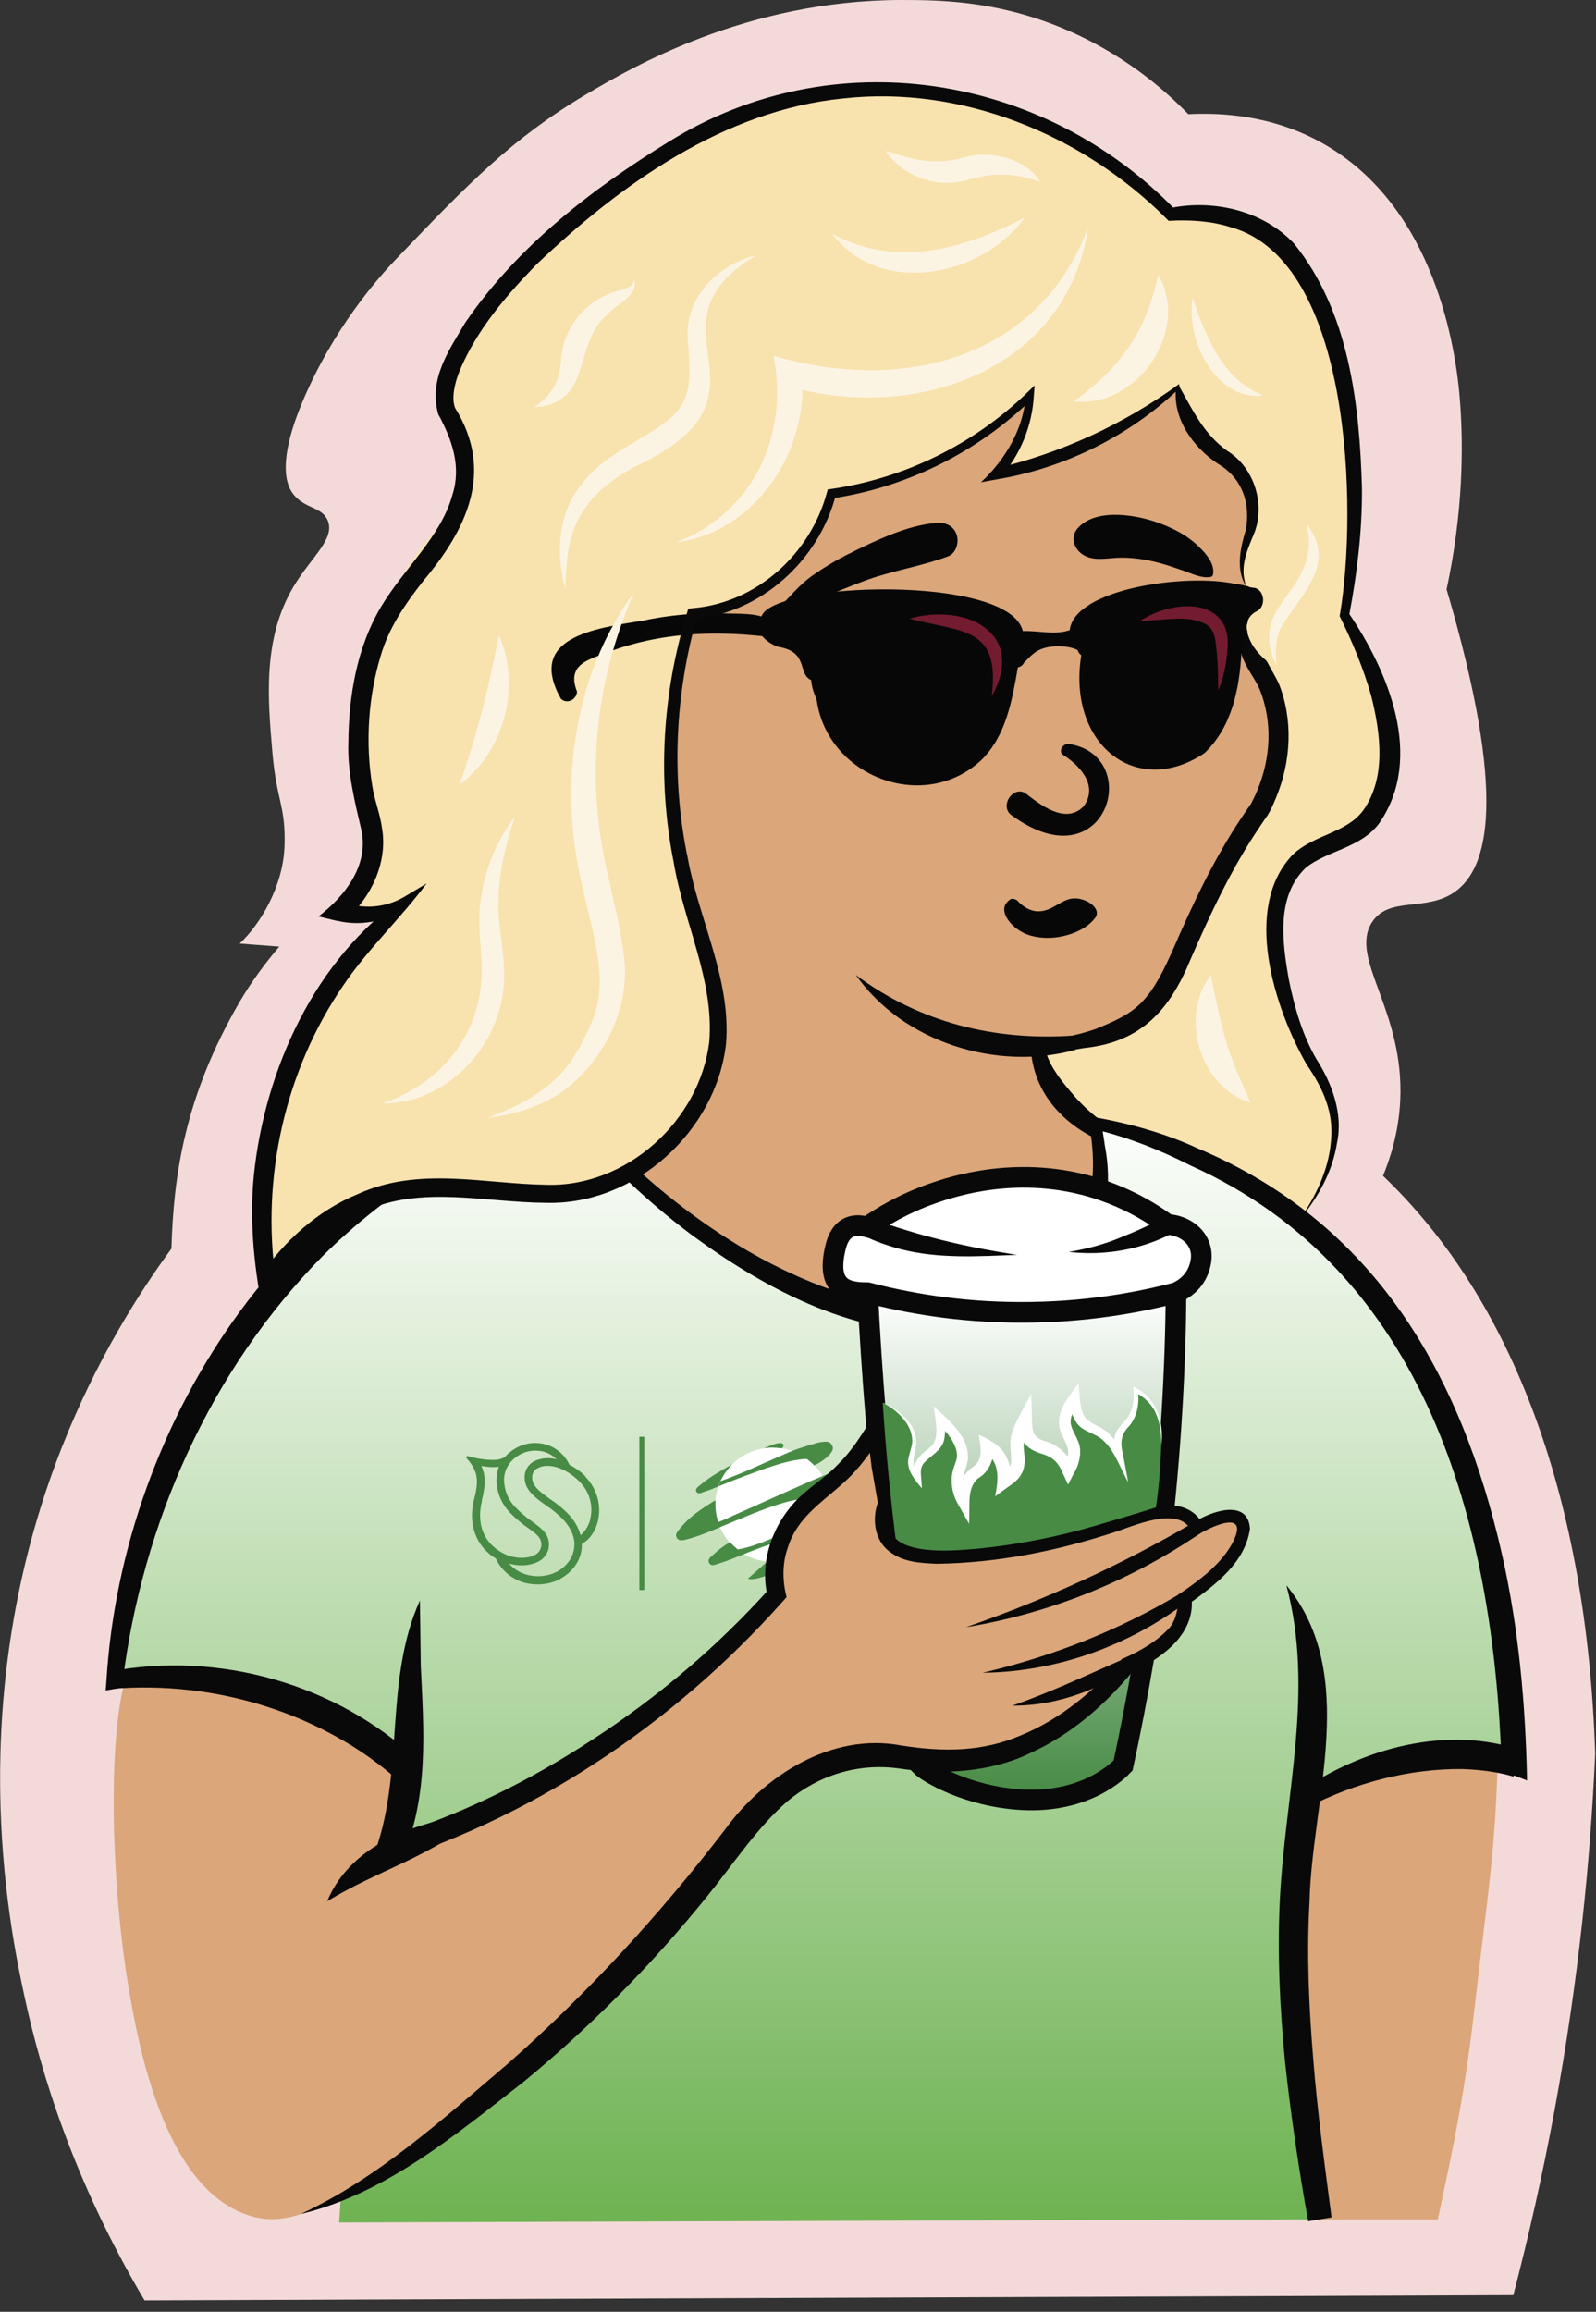 <?xml version="1.0" encoding="UTF-8"?> <svg xmlns="http://www.w3.org/2000/svg" width="116" height="168" viewBox="0 0 116 168" fill="none"><rect x="0" y="0" width="116" height="168" fill="#333333" stroke="none"/><g clip-path="url(#clip0_1258_131)"><path d="M10.5 167.16C5.3 158.4 2.94 150.46 1.79 145.13C0.62 139.74 -2.69 123.38 4.51 105.14C7.03 98.76 10.13 93.92 12.46 90.74C12.61 85.52 13.39 79.73 17.41 72.82C18.31 71.28 19.31 69.95 20.3 68.79L17.42 68.57C18.9 67.18 20.59 64.42 20.68 61.46C20.77 58.56 20.1 58.2 19.8 54.7C19.46 50.76 19.08 46.41 21.34 42.62C22.62 40.48 24.35 39.19 23.83 37.85C23.43 36.82 22.18 36.99 21.34 35.94C20.89 35.38 19.92 33.67 22.37 28.32C24.76 23.08 27.98 19.67 28.93 18.68C33.99 13.4 37.18 10.09 42.55 6.89C46 4.84 54.29 0.04 65.43 0C68.16 0 72.16 0.02 76.91 1.92C81.53 3.77 84.64 6.52 86.37 8.3C88.62 8.18 92.43 8.32 96.16 10.43C104.29 15.03 105.85 25.32 106.13 29.34C106.35 32.45 106.36 37.14 105.14 42.83C109.6 57.96 108.17 63.11 105.73 64.82C103.63 66.29 100.96 65.1 99.72 67.02C98.02 69.66 102.09 73.4 101.77 80C101.65 82.4 100.99 84.31 100.52 85.45C110.02 94.52 115.34 109.01 115.94 127.44C115.59 135.27 114.72 143.97 112.99 153.34C112.11 158.09 111.09 162.58 109.99 166.79C76.83 166.92 43.67 167.04 10.51 167.17L10.5 167.16Z" fill="#F3DAD8"></path><path fill-rule="evenodd" clip-rule="evenodd" d="M94.29 24.57C94.61 23.71 94.92 22.851 95.24 21.98C96.86 26.03 98.54 31.921 98.31 39.011C98.24 41.081 98.03 42.99 97.72 44.73C102.38 53.691 101.05 58.541 99.3 60.071C97.58 61.571 96.19 60.88 95.16 61.59C94.21 62.251 93.69 63.35 93.47 64.451C93.03 66.63 92.09 71.861 95.16 76.691C95.55 77.3 96.61 79.061 97.01 81.591C97.06 81.93 97.08 82.281 97.06 82.701C96.95 85.24 95.62 87.281 94.46 88.65C91.48 86.001 87.56 84.02 85.62 83.55C84.02 83.16 82.12 82.99 79.68 81.671C78.09 80.811 77.27 80.01 76.71 79.221C75.85 78.02 75.55 76.811 75.43 76.081C76.96 75.871 79.6 75.91 81.92 74.531C85.83 72.21 86.69 67.54 88.63 63.791C90.8 59.611 93.82 55.531 92.19 50.321C91.82 49.141 91.33 48.23 90.96 47.641C94.28 43.52 94.75 31.171 94.27 24.57H94.29Z" fill="#F8E2AE"></path><path fill-rule="evenodd" clip-rule="evenodd" d="M41.28 80.101C45.88 79.851 49.72 77.711 51.05 74.391C51.35 73.651 51.64 72.541 51.54 71.071C49.79 69.231 47.33 66.111 45.95 61.711C42.19 49.721 49.82 38.951 51.34 36.791C57.79 27.691 69.09 21.571 79.61 22.661C82.16 22.921 87.35 23.461 90.83 27.611C91.31 28.191 94.52 32.131 93.89 36.941C93.34 41.111 90.41 42.091 90.64 45.801C90.78 48.001 91.59 48.411 92.22 49.841C92.22 49.841 92.5 50.531 92.74 51.571C93.58 55.331 91.55 58.821 91.55 58.821C85.69 67.231 85.96 72.421 81.93 74.541C80.44 75.331 78.68 75.651 78.68 75.651C77.42 75.941 76.31 76.061 75.43 76.091C75.39 76.881 75.98 78.361 77.22 79.931C78.81 81.941 81.07 82.741 81.83 83.051C81.78 84.491 81.23 95.591 73.19 100.621C62.37 107.401 45.19 98.671 41.72 87.651C40.86 84.941 40.91 82.321 41.27 80.101H41.28Z" fill="#DBA67A"></path><path d="M40.94 79.72C44.4 79.03 48.4 77.81 50.02 74.39C50.45 73.43 51.15 72.18 51.04 71.1L51.18 71.41C42.02 62.05 42.88 48.52 49.78 38.13C57.46 25.74 75.08 16.99 88.75 24.87C93.16 27.91 95.95 34.01 94.01 39.23C93.29 41.22 91.41 42.99 91.36 45.02C91.16 46.89 92.1 47.99 92.92 49.61C94.01 52.28 93.84 55.36 92.74 57.98C92.57 58.4 92.38 58.84 92.13 59.25L92.05 59.36C91.95 59.49 91.69 59.9 91.59 60.04C89.52 63.08 87.99 66.37 86.52 69.74C85.03 73.37 82.96 75.73 78.82 76.16C77.73 76.34 76.55 76.53 75.45 76.61L75.96 76.11C76.13 77.43 77.39 78.85 78.27 79.86C79.34 81.01 80.72 82.13 82.36 82.71C82.23 85.64 81.72 88.54 80.75 91.31C72.52 115.55 36.42 99.03 40.94 79.73V79.72ZM41.61 80.46C41.61 80.46 41.68 80.53 41.69 80.54C41.71 80.56 41.7 80.55 41.69 80.66L41.63 81.16C40.92 86.25 43.15 91.24 46.75 94.81C56.6 104.77 74.73 106.55 79.83 90.97C80.71 88.42 81.23 85.71 81.33 83.01L81.65 83.5C78.11 82.53 75.08 79.98 74.91 76.04L74.92 75.54C76.53 75.59 78.11 75.31 79.63 74.78C80.86 74.27 82.17 73.74 83.08 72.73C83.98 71.76 84.6 70.45 85.2 69.13C86.67 65.73 88.28 62.3 90.37 59.22L90.69 58.75L90.85 58.52L90.93 58.4C91.05 58.17 91.27 57.74 91.39 57.42C92.36 55.09 92.5 52.48 91.57 50.13C91.17 49.19 90.49 48.51 90.18 47.36C89.95 46.53 89.9 45.75 89.94 44.92C90.1 41.85 93.04 39.77 93.22 36.74C93.66 32.6 91.39 28.26 88.02 25.91C80.62 21.33 70.66 22.81 63.27 26.87C53.23 32.43 45.6 43.42 45.44 55.06C45.42 60.92 47.95 66.64 52.03 70.84C52.08 72.25 52.47 73.85 51.7 75.17C49.93 78.77 45.46 80.87 41.61 80.45V80.46Z" fill="#090909"></path><path fill-rule="evenodd" clip-rule="evenodd" d="M24.65 161.511C25.13 154.911 25.88 147.911 27 140.571C27.63 136.431 28.34 132.431 29.11 128.581C27.02 126.691 22.26 122.931 15.27 122.021C12.58 121.671 10.2 121.831 8.32 122.121C8.81 117.461 10.16 107.171 17.96 96.231C26.46 84.321 37.3 81.101 40.89 80.051C50.38 91.491 64.31 98.921 73.55 94.841C82.07 91.081 79.52 82.821 79.68 81.661C82.37 82.191 85.88 83.211 91.77 86.791C109.47 97.541 109.87 124.061 110.03 128.051C107.84 126.921 105.26 130.661 101.37 130.911C98.98 131.061 96.3 129.951 94.85 130.611C94.45 138.851 97.67 136.671 97.45 145.851C97.31 151.861 96.26 156.741 97.67 161.271" fill="url(#paint0_linear_1258_131)"></path><path d="M24.65 161.509C25.43 150.649 26.84 138.919 29.04 128.679C23.47 123.769 15.74 121.319 8.42 122.719L7.68 122.849L7.74 122.069C8.9 103.239 21.48 83.589 40.79 79.669L41.08 79.609L41.22 79.799C47.01 86.379 54.34 92.229 62.89 94.489C71.69 96.839 80.68 92.769 79.3 82.559C79.27 82.159 79.26 81.619 79.33 81.149C81.99 81.609 84.63 82.329 87.09 83.469C99.9 88.879 106.2 99.859 109.16 112.929C110.39 118.339 110.88 123.879 110.99 129.389L109.62 128.859C109.33 128.679 108.94 128.659 108.4 128.839C106.57 129.519 104.94 130.809 102.91 131.249C101.5 131.619 100.03 131.399 98.74 131.139C97.51 130.929 96.15 130.429 94.95 130.799L95.07 130.619C95.02 131.909 95 133.199 95.19 134.459C95.36 135.729 95.83 136.919 96.37 138.109C99.49 145.509 95.47 153.709 97.69 161.259C95.38 153.779 99.29 145.509 96.09 138.219C95.54 137.059 95.03 135.809 94.83 134.509C94.61 133.169 94.62 131.809 94.66 130.459L94.78 130.409C97.3 129.529 100.13 131.049 102.6 130.099C105.23 129.489 107.49 126.059 110.46 127.239L109.13 128.089C108.55 110.759 103.62 92.349 86.51 84.689C84.31 83.569 82.02 82.659 79.61 82.079L80.1 81.729C80.11 82.109 80.24 82.759 80.31 83.299C81.68 90.539 76.54 96.179 69.43 96.739C62.4 97.309 55.77 93.769 50.32 89.779C46.67 87.049 43.41 83.849 40.59 80.309L41.02 80.439C34.44 82.739 28.4 86.369 23.45 91.279C15.29 99.559 10.35 110.679 8.92 122.179L8.24 121.529C15.88 120.399 23.76 123.239 29.25 128.529C27.03 139.409 25.5 150.419 24.65 161.499V161.509Z" fill="#090909"></path><path fill-rule="evenodd" clip-rule="evenodd" d="M95.93 161.279C94.92 152.919 93.97 147.669 93.92 139.649C93.89 135.169 94.48 134.379 94.73 130.959C95.54 130.229 97 129.169 100.45 128.299C103.37 127.559 107.5 127.119 108.87 127.499C108.7 134.639 108.07 137.989 107.23 145.439C106.51 151.879 105.69 155.769 104.5 161.279" fill="#DBA67A"></path><path fill-rule="evenodd" clip-rule="evenodd" d="M96.11 50.059C97.74 44.809 98.21 40.339 98.32 37.249C98.42 34.529 98.53 30.829 97.28 26.249C96.47 23.289 95.27 18.919 91.87 16.849C89.28 15.269 86.7 15.369 86.7 15.369C86.02 15.399 85.47 15.499 85.11 15.589C83.63 13.869 80.89 11.129 76.64 9.099C75.62 8.609 71.45 6.699 65.64 6.569C57.59 6.399 52.07 9.739 49.18 11.149C47.46 11.989 40.21 15.679 35.23 22.729C31.87 27.489 32.23 29.979 32.54 31.029C32.92 32.349 33.59 32.679 33.79 33.939C34.21 36.629 31.61 38.049 29.61 41.269C25.99 47.089 25.58 55.949 26.75 59.739C26.87 60.129 27.2 61.229 26.93 62.579C26.6 64.269 25.5 65.479 24.68 66.209C25.15 66.359 25.97 66.549 26.99 66.429C28.25 66.279 29.15 65.739 29.57 65.439C26.87 67.889 23.49 71.699 21.21 77.039C19.65 80.699 19.22 83.649 19.12 84.369C18.62 88.039 18.98 91.119 19.37 93.159C20.03 92.209 23.09 88.789 25.67 87.619C27.68 86.719 31.85 86.949 32.66 86.959C37.78 87.039 42.43 87.449 45.75 85.209C47.69 83.899 50.87 80.989 52.06 76.619C52.6 74.619 52.03 71.979 51.87 70.859C50.05 66.879 47.47 59.569 48.76 50.759C49.1 48.459 49.65 46.399 50.28 44.599C51.43 44.479 53.31 44.129 55.24 42.919C58.93 40.619 60.1 36.909 60.38 35.879C62.17 35.609 64.5 35.079 67.05 33.969C70.67 32.379 73.23 30.279 74.81 28.749C74.73 29.519 74.53 30.619 74 31.839C73.49 33.009 72.86 33.869 72.37 34.449C75.15 33.879 78.77 32.759 82.48 30.409C83.64 29.669 84.67 28.909 85.57 28.149C85.72 29.119 86.08 30.419 87.05 31.529C89.01 33.769 89.58 33.569 90.48 34.989C91.21 36.139 91.27 37.719 90.63 38.969C89.48 41.209 91.38 43.129 90.59 45.529C90.59 45.619 90.61 45.699 90.62 45.789C91.04 48.189 94.38 49.509 96.09 50.059H96.11Z" fill="#F8E2AE"></path><path fill-rule="evenodd" clip-rule="evenodd" d="M79.57 66.737C79.11 67.337 78.28 67.797 77.34 68.017C76.45 68.227 75.47 68.217 74.62 67.897L74.55 67.867C73.92 67.607 73.31 67.067 73.08 66.517C72.99 66.297 72.96 66.077 73.02 65.867C73.08 65.677 73.21 65.507 73.43 65.357C73.5 65.307 73.59 65.307 73.68 65.327C73.79 65.347 73.9 65.397 73.96 65.467C74.32 65.857 74.85 66.227 75.47 66.227C75.95 66.227 76.34 66.037 76.72 65.817L76.99 65.667C77.25 65.517 77.51 65.377 77.81 65.317C78.34 65.207 78.98 65.407 79.38 65.747C79.55 65.897 79.68 66.067 79.71 66.257C79.74 66.417 79.7 66.577 79.57 66.747V66.737ZM77.23 54.837C78.29 55.487 79.91 56.987 78.77 58.587C77.42 59.997 75.49 58.377 74.53 57.647C73.64 57.077 72.65 58.537 73.47 59.207C80.37 64.317 83.17 55.007 77.77 54.077C77.17 53.977 76.95 54.637 77.23 54.837ZM61.73 40.237L62.08 40.057L62.44 39.877L62.69 39.757C64.38 38.947 66.26 38.147 68.06 37.997C68.72 37.947 69.31 38.207 69.53 38.857C69.72 39.407 69.5 40.217 68.89 40.437C66.89 41.177 64.75 41.487 62.73 42.247C61.73 42.627 60.74 43.037 59.75 43.437C58.99 43.737 58.19 43.947 57.43 44.227H57.62C57.69 44.217 57.69 44.327 57.62 44.327C57.35 44.357 57.09 44.397 56.83 44.467L56.72 44.497C56.55 44.557 56.41 44.367 56.55 44.237C57.39 43.397 58.06 42.527 59.05 41.827C59.9 41.227 60.79 40.697 61.73 40.227V40.237ZM78.41 38.297C79.8 36.887 82.76 37.427 84.42 38.077C85.37 38.447 86.26 38.907 87.01 39.607L87.08 39.677L87.19 39.787C87.7 40.277 88.26 40.967 88.18 41.677C88.17 41.787 88.11 41.907 87.99 41.927C87.33 42.047 86.67 41.697 86.06 41.487L85.65 41.347C85.04 41.137 84.43 40.937 83.8 40.797C83.02 40.617 82.22 40.517 81.42 40.527C80.61 40.537 79.74 40.767 78.97 40.447C78.11 40.087 77.66 39.057 78.4 38.307L78.41 38.297ZM64.65 51.327C64.29 51.687 63.83 51.897 63.22 51.777C62.75 51.677 61.86 51.207 61.14 50.487C60.65 49.987 60.24 49.367 60.13 48.647C60.1 48.477 60.02 48.377 59.9 48.307C59.81 48.257 59.69 48.227 59.55 48.237C59.44 48.247 59.32 48.287 59.23 48.347C59.05 48.447 58.98 48.597 58.97 48.707C58.83 49.757 59.23 50.797 59.87 51.667C60.72 52.847 61.97 53.717 62.71 53.917C63.97 54.267 65.29 53.987 66.27 53.117C67.05 52.417 67.45 51.507 67.82 50.567L67.89 50.387C67.97 50.177 68.06 49.967 68.14 49.757C68.32 49.337 68.26 48.977 68.09 48.697C67.9 48.387 67.55 48.167 67.16 48.097C66.8 48.037 66.42 48.097 66.11 48.327C65.85 48.517 65.65 48.807 65.57 49.237C65.45 49.947 65.17 50.757 64.68 51.287L64.63 51.347L64.65 51.327ZM86.21 47.237C85.92 47.087 85.69 47.037 85.36 47.137C85.18 47.187 85 47.297 84.86 47.437C84.72 47.577 84.62 47.747 84.58 47.937C84.48 48.407 84.23 48.847 83.86 49.137C83.55 49.377 83.15 49.507 82.71 49.437C82.24 49.357 81.79 49.057 81.48 48.697C81.39 48.597 81.32 48.487 81.25 48.377L81.21 48.307C81.06 48.057 80.91 47.817 80.7 47.637C80.62 47.567 80.5 47.517 80.38 47.517C80.33 47.517 80.28 47.517 80.24 47.537C79.77 48.007 79.68 48.367 79.69 48.727C79.71 49.097 79.85 49.477 80.09 49.827C80.65 50.657 81.7 51.327 82.42 51.487C83.4 51.697 84.37 51.447 85.14 50.897C85.94 50.337 86.53 49.467 86.72 48.487C86.76 48.247 86.75 47.997 86.66 47.777C86.57 47.557 86.42 47.377 86.19 47.257L86.21 47.237Z" fill="#070707"></path><path fill-rule="evenodd" clip-rule="evenodd" d="M91.14 42.721C91.04 42.7 90.94 42.691 90.83 42.67C90.75 42.62 90.66 42.59 90.55 42.571C90.3 42.511 90.05 42.461 89.81 42.441C86.27 41.641 78.09 42.77 77.75 45.791C76.62 46.17 75.65 45.831 74.34 45.861C73.35 41.711 56.17 42.291 55.34 44.8C54.55 44.55 53.38 44.611 52.47 44.571C50.53 44.531 48.59 44.7 46.69 45.111C43.14 45.67 38.29 46.34 40.76 50.77C41.19 51.211 41.91 50.85 41.94 50.261C41.11 48.16 42.99 47.901 44.43 47.3C48.02 46.011 51.68 45.831 55.4 46.23C55.68 46.56 56.1 46.85 56.55 47.001C59.04 47.41 57.73 49.261 59.3 49.52C59.01 55.95 66.81 59.45 71.33 55.23C73.13 53.471 73.57 50.85 73.98 48.501C74.2 48.45 74.34 48.331 74.42 48.17C74.95 47.641 75.29 47.151 76.34 47.001C77.39 46.85 78.2 47.151 78.31 47.24C78.34 47.3 78.37 47.35 78.4 47.41C78.45 47.49 78.51 47.56 78.59 47.611C77.55 54.011 82.52 58.06 87.53 54.74C89.71 52.691 90.17 49.55 90.26 46.751C90.56 46.571 90.74 46.23 90.64 45.791C90.5 45.191 90.83 44.67 91.36 44.41C92.04 44.071 91.92 42.84 91.14 42.711" fill="#070707"></path><path d="M63.06 93.938C63.36 99.888 63.86 106.167 64.63 112.747C65.27 118.167 66.04 123.358 66.91 128.298C67.34 128.768 70.29 130.567 74.27 130.787C78.92 131.047 81.28 128.668 81.63 128.298C82.7 123.338 83.65 117.907 84.34 112.057C85.1 105.547 85.43 99.478 85.48 93.938C82.39 94.608 78.31 95.188 73.53 95.127C69.41 95.067 65.87 94.547 63.06 93.938Z" fill="url(#paint1_linear_1258_131)" stroke="#090909" stroke-width="1.5" stroke-miterlimit="10"></path><path d="M93.51 115.219C98.82 121.699 95.35 130.769 95.18 138.179C94.96 141.989 95.13 145.819 95.45 149.649C95.75 153.489 96.28 157.309 96.78 161.139L95.08 161.419C94.39 157.589 93.82 153.729 93.4 149.839C93.02 145.949 92.83 142.019 93.02 138.069C93.41 130.309 95.54 122.839 93.5 115.219H93.51Z" fill="#090909"></path><path d="M62.2 70.848C66.83 74.328 72.35 75.648 78.01 75.258L78.18 76.288C72.48 77.868 65.64 75.748 62.2 70.848Z" fill="#090909"></path><path d="M42.54 107.268C42.2 106.938 41.81 106.658 41.39 106.448C41.19 106.018 40.88 105.638 40.49 105.368C40.1 105.088 39.65 104.918 39.17 104.878C38.8 104.838 38.42 104.878 38.07 104.988C37.71 105.098 37.38 105.278 37.09 105.508C36.95 105.618 36.82 105.738 36.71 105.868C36.59 105.948 36.46 106.008 36.32 106.038C35.68 106.218 34.33 105.928 34.01 105.818C33.99 105.818 33.97 105.818 33.95 105.818C33.93 105.818 33.91 105.838 33.9 105.858C33.89 105.878 33.88 105.898 33.89 105.918C33.89 105.938 33.9 105.958 33.91 105.978C34.21 106.278 34.43 106.638 34.57 107.038C34.76 107.628 34.62 108.338 34.47 108.898C33.99 110.748 34.58 112.378 36.04 113.258C36.27 113.768 36.64 114.198 37.09 114.528C37.54 114.848 38.07 115.058 38.63 115.108C38.78 115.128 38.93 115.138 39.08 115.138C39.59 115.138 40.1 115.038 40.56 114.818C41.02 114.598 41.43 114.268 41.74 113.868C42.11 113.388 42.31 112.798 42.29 112.198C42.9 111.858 43.34 111.188 43.49 110.368C43.59 109.818 43.56 109.248 43.39 108.718C43.22 108.188 42.93 107.698 42.53 107.298L42.54 107.268ZM35.02 109.018C35.22 108.268 35.38 107.328 34.98 106.528C35.4 106.618 35.83 106.638 36.26 106.598C36.11 107.008 36.06 107.458 36.1 107.888C36.19 108.658 36.53 109.378 37.08 109.938C37.48 110.348 37.91 110.718 38.38 111.038C39.04 111.508 39.4 111.778 39.34 112.358C39.32 112.508 39.26 112.638 39.17 112.758C39.08 112.878 38.96 112.968 38.83 113.018C38.3 113.278 37.53 113.268 36.85 113.008C35.24 112.328 34.57 110.848 35.04 109.028L35.02 109.018ZM39.06 113.518C39.28 113.418 39.47 113.268 39.62 113.078C39.77 112.888 39.86 112.658 39.89 112.418C39.98 111.518 39.39 111.088 38.7 110.588C38.26 110.288 37.86 109.938 37.48 109.558C37.02 109.098 36.73 108.498 36.66 107.858C36.6 107.498 36.65 107.138 36.78 106.798C36.92 106.468 37.14 106.168 37.43 105.948C37.66 105.758 37.94 105.608 38.23 105.518C38.52 105.428 38.83 105.398 39.13 105.428C39.63 105.468 40.1 105.688 40.45 106.048C39.91 105.898 39.33 105.948 38.82 106.188C38.61 106.298 38.44 106.458 38.32 106.658C38.2 106.858 38.13 107.088 38.13 107.318C38.1 108.258 38.87 108.818 39.69 109.398C40.11 109.678 40.5 109.998 40.86 110.348C41.38 110.888 41.68 111.448 41.74 112.018C41.79 112.548 41.64 113.078 41.32 113.498C40.76 114.258 39.76 114.648 38.72 114.518C38.05 114.448 37.44 114.128 36.99 113.628C37.72 113.838 38.5 113.788 39.07 113.508L39.06 113.518ZM38.68 107.348C38.68 107.218 38.71 107.078 38.78 106.968C38.85 106.848 38.95 106.758 39.07 106.698C39.3 106.578 39.55 106.518 39.8 106.528C40.53 106.528 41.4 106.938 42.13 107.678C42.46 108.008 42.71 108.418 42.85 108.868C42.99 109.318 43.02 109.788 42.93 110.248C42.85 110.758 42.59 111.228 42.2 111.568C42.03 110.968 41.7 110.418 41.26 109.978C40.88 109.598 40.46 109.258 40.01 108.958C39.28 108.438 38.66 107.998 38.68 107.358V107.348Z" fill="#478B45"></path><path fill-rule="evenodd" clip-rule="evenodd" d="M46.47 115.55V104.41H46.83V115.55H46.47Z" fill="#478B45"></path><path d="M56.17 113.499C58.48 113.499 60.35 111.639 60.35 109.349C60.35 107.059 58.48 105.199 56.17 105.199C53.86 105.199 51.99 107.059 51.99 109.349C51.99 111.639 53.86 113.499 56.17 113.499Z" fill="white"></path><path d="M62.47 106.599C62.26 106.559 62.05 106.569 61.84 106.619C61.11 106.749 60.42 106.999 59.75 107.279L58.67 107.739C56.91 108.509 55.07 109.359 53.31 110.129C52.95 110.289 52.6 110.489 52.2 110.599L52.16 110.479C52.06 110.119 52 109.739 52 109.359V109.329C52 109.329 52 109.239 52 109.189C52 109.139 52 109.079 52 109.029C51.95 109.059 51.89 109.089 51.84 109.119C50.96 109.669 50.09 110.239 49.43 111.069C49.27 111.269 49.02 111.509 49.2 111.769C49.37 112.029 49.68 111.929 49.94 111.859C50.77 111.649 51.54 111.309 52.32 110.989L52.55 110.889C53.95 110.319 55.43 109.659 56.88 109.229C57.64 108.999 58.42 108.879 59.21 108.859C59.72 108.859 59.94 108.879 60.13 108.939C60.21 108.959 60.23 108.969 60.24 108.979C60.24 109.089 60.26 109.199 60.26 109.319C60.26 109.399 60.26 109.539 60.26 109.619L60.41 109.539C61.02 109.139 61.6 108.689 62.14 108.199C62.41 107.949 62.68 107.699 62.84 107.319C62.98 106.989 62.8 106.669 62.45 106.599H62.47Z" fill="#478B45"></path><path d="M56.15 105.2H56.17C56.34 105.2 56.51 105.21 56.68 105.24C56.71 105.24 56.75 105.24 56.78 105.24C56.8 105.24 56.81 105.24 56.83 105.25L56.86 105.22C56.94 105.14 56.97 105.05 56.92 104.96C56.86 104.87 56.77 104.86 56.66 104.87C56.45 104.89 56.25 104.95 56.05 105.03C55.88 105.1 55.71 105.17 55.54 105.24C55.54 105.24 55.55 105.24 55.56 105.24C55.76 105.21 55.95 105.19 56.15 105.19V105.2Z" fill="#478B45"></path><path d="M51.21 108.402C51.55 108.292 51.88 108.162 52.21 108.022C52.26 107.882 52.31 107.742 52.38 107.602L52.41 107.522C52.43 107.482 52.45 107.452 52.47 107.422C52.49 107.382 52.51 107.342 52.53 107.312C52.57 107.252 52.6 107.192 52.64 107.132C52.68 107.072 52.72 107.012 52.76 106.952C52.77 106.942 52.78 106.922 52.79 106.912C52.92 106.742 53.05 106.582 53.2 106.422C52.84 106.622 52.48 106.832 52.12 107.052C51.69 107.302 51.28 107.592 50.9 107.912C50.74 108.052 50.49 108.202 50.62 108.412C50.75 108.622 51.01 108.462 51.2 108.402H51.21Z" fill="#478B45"></path><path d="M56.31 113.449C56.26 113.449 56.2 113.449 56.15 113.449C56.08 113.449 56.02 113.449 55.95 113.449H55.82L55.78 113.479C55.63 113.589 55.49 113.709 55.36 113.839C55.21 113.979 54.35 114.729 54.35 114.729C54.62 114.789 54.8 114.749 55 114.709C55.33 114.639 55.65 114.539 55.97 114.409L56.13 114.109C56.25 113.869 56.4 113.659 56.59 113.459C56.54 113.459 56.5 113.459 56.45 113.459C56.4 113.459 56.35 113.459 56.3 113.459L56.31 113.449Z" fill="#478B45"></path><path d="M61.67 109.66C61.42 109.66 61.18 109.69 60.94 109.77C60.7 109.84 60.48 109.91 60.25 109.99C59.65 110.21 59.07 110.47 58.49 110.73C57.09 111.34 55.72 112.06 54.23 112.47C54.08 112.51 53.63 112.6 53.63 112.6C53.63 112.6 53.6 112.57 53.58 112.56C53.54 112.53 53.49 112.49 53.45 112.45C53.38 112.39 53.31 112.33 53.24 112.26L53.2 112.22C53.15 112.17 53.1 112.12 53.05 112.07C52.62 112.33 52.21 112.63 51.84 112.98C51.82 113 51.8 113.02 51.77 113.04C51.7 113.1 51.63 113.16 51.57 113.24C51.53 113.29 51.51 113.34 51.5 113.4C51.5 113.47 51.51 113.53 51.55 113.59C51.57 113.63 51.6 113.67 51.64 113.69C51.68 113.72 51.73 113.73 51.77 113.74C51.91 113.75 52.08 113.67 52.21 113.63C52.4 113.58 52.58 113.51 52.77 113.45C52.82 113.43 52.87 113.41 52.92 113.39C53.07 113.34 53.22 113.28 53.36 113.22L53.44 113.19C53.66 113.1 53.87 113.01 54.09 112.93C54.24 112.87 54.39 112.8 54.54 112.75C55.61 112.34 56.68 111.93 57.83 111.8C57.99 111.78 58.17 111.76 58.34 111.76C58.42 111.76 58.5 111.76 58.57 111.76C58.64 111.76 58.7 111.77 58.77 111.79H58.82C58.82 111.79 58.92 111.83 58.97 111.85C58.99 111.85 59.01 111.86 59.02 111.87C59.08 111.9 59.14 111.93 59.2 111.97C59.23 111.99 59.25 112 59.28 112.02C59.22 112.09 59.16 112.15 59.1 112.21C59.07 112.24 59.03 112.28 59 112.31C58.95 112.35 58.92 112.4 58.87 112.44C58.9 112.44 58.94 112.42 58.98 112.42C59.31 112.37 59.63 112.25 59.91 112.07C59.91 112.07 59.92 112.07 59.93 112.07C59.98 112.05 60.03 112.02 60.07 111.99L60.13 111.95C60.13 111.95 60.22 111.89 60.27 111.86C60.39 111.78 60.5 111.71 60.61 111.62C61.13 111.23 61.64 110.81 61.94 110.21C62.12 109.89 62.01 109.7 61.64 109.68L61.67 109.66Z" fill="#478B45"></path><path d="M52.39 107.641C52.39 107.641 52.39 107.621 52.39 107.611C52.33 107.741 52.27 107.881 52.23 108.011C52.59 107.871 52.95 107.711 53.32 107.571C54.28 107.201 56.19 106.471 57.23 106.231C57.88 106.081 58.25 106.041 58.46 106.031C58.52 106.031 58.59 106.031 58.65 106.031C58.82 106.151 58.98 106.291 59.13 106.441C59.15 106.461 59.16 106.471 59.17 106.491C59.36 106.411 59.54 106.311 59.71 106.191C59.77 106.161 59.82 106.121 59.87 106.081C60.34 105.721 60.64 105.381 60.5 105.081C60.37 104.791 60.2 104.731 59.71 104.791C59.49 104.811 58.98 104.971 58.76 105.041C58.27 105.191 57.93 105.301 57.58 105.441H57.57C57.35 105.531 57.12 105.631 56.84 105.751C55.57 106.301 53.7 107.181 52.38 107.631L52.39 107.641Z" fill="#478B45"></path><path fill-rule="evenodd" clip-rule="evenodd" d="M9.12 122.019C7.86 126.259 8.06 136.359 9.25 143.849C10.17 149.619 12.26 159.519 18.48 161.109C22.46 162.129 27.03 158.259 36.19 150.509C43.28 144.509 46.83 141.509 51.12 136.519C54.96 132.059 56.47 129.439 60.36 128.089C64.56 126.639 66.91 128.629 71.6 127.669C76.31 126.699 79.7 123.619 81.91 121.019C82.27 120.939 85.15 119.439 85.75 118.069C86.07 117.339 86.13 116.649 86.11 116.139C86.76 115.709 87.69 115.039 88.68 114.059C89.81 112.939 90.67 111.339 90.28 110.619C90.03 110.169 89.19 109.709 87 111.019C86.92 110.829 86.77 110.549 86.49 110.329C85.45 109.489 83.41 109.959 82.74 110.209C81.91 110.519 81.09 110.809 80.24 111.069C78.42 111.629 76.45 112.179 72.32 112.769C71.13 112.939 66.61 113.569 65.05 112.339C64.64 112.019 64.42 111.599 64.42 111.599C63.92 110.659 64.26 109.599 64.41 109.229C64.23 108.349 64.07 107.409 63.93 106.429C63.8 105.509 63.7 104.629 63.63 103.789C62.65 105.529 61.59 106.669 60.78 107.399C59.51 108.549 58.57 108.949 57.56 110.459C56.77 111.629 56.53 112.589 56.47 112.849C56.17 114.139 56.32 115.239 56.46 115.859C53.7 118.959 49.88 122.649 44.83 126.139C38.21 130.709 32.94 132.919 28.29 134.379C28.65 133.389 28.92 132.839 29.2 131.539C29.44 130.419 29.57 129.529 29.65 128.599C27.95 127.079 23.62 124.069 18.64 122.709C14.66 121.629 11.25 121.759 9.14 122.019H9.12Z" fill="#DBA67A"></path><path fill-rule="evenodd" clip-rule="evenodd" d="M21.91 160.871C26.67 159.781 41.33 149.051 51.11 136.531C54.73 131.891 56.46 129.451 60.35 128.101C64.55 126.651 66.9 128.641 71.59 127.681C76.3 126.711 79.69 123.631 81.9 121.031C82.26 120.951 85.14 119.451 85.74 118.081C86.06 117.351 86.12 116.661 86.1 116.151C86.75 115.721 87.68 115.051 88.67 114.071C89.8 112.951 90.66 111.351 90.27 110.631C90.02 110.181 89.18 109.721 86.99 111.031C86.91 110.841 86.76 110.561 86.48 110.341C85.44 109.501 83.4 109.971 82.73 110.221C81.9 110.531 81.08 110.821 80.23 111.081C78.41 111.641 76.44 112.191 72.31 112.781C71.12 112.951 66.6 113.581 65.04 112.351C64.63 112.031 64.41 111.611 64.41 111.611C63.91 110.671 64.25 109.611 64.4 109.241C64.22 108.361 64.06 107.421 63.92 106.441C63.79 105.521 63.69 104.641 63.62 103.801C62.64 105.541 61.58 106.681 60.77 107.411C59.5 108.561 58.56 108.961 57.55 110.471C56.76 111.641 56.52 112.601 56.46 112.861C56.16 114.151 56.31 115.251 56.45 115.871C53.69 118.971 49.87 122.661 44.82 126.151C38.2 130.721 32.93 132.931 28.28 134.391C28.64 133.401 28.91 132.851 29.19 131.551C29.43 130.431 29.56 129.541 29.64 128.611C27.94 127.091 23.61 124.081 18.63 122.721C14.65 121.641 11.24 121.771 9.13 122.031" fill="#DBA67A"></path><path d="M21.91 160.871C27.53 158.251 32.22 153.961 36.91 149.971C42.7 144.871 48.01 139.071 52.69 132.961C55.56 129.011 60.44 125.901 65.48 126.841C68.56 127.331 71.44 127.321 74.29 126.071C77.05 124.921 79.45 122.951 81.46 120.651L81.54 120.561L81.78 120.461C82.96 119.931 84.15 119.231 85.02 118.271C85.48 117.691 85.63 116.911 85.62 116.161V115.891L85.85 115.741C87.26 114.781 88.74 113.661 89.56 112.161C90.94 109.551 87.91 110.931 86.76 111.731C86.21 109.241 82.8 110.731 81.17 111.291C76.93 112.691 72.57 113.581 68.07 113.641C66.85 113.581 65.63 113.541 64.58 112.701C63.5 111.831 63.37 110.231 63.86 109.041L63.83 109.361L63.35 106.621L63.02 103.861L64.15 104.111C63.53 105.221 62.77 106.271 61.89 107.201C60.15 108.961 58.02 110.031 57.26 112.461C56.85 113.601 56.86 114.891 57.17 116.061L56.94 116.321C48.94 125.341 38.5 132.321 26.9 135.731C27.81 133.411 28.41 130.981 28.61 128.531L28.95 129.381C23.6 124.691 16.38 121.851 9.19 122.651L9.04 121.421C14.68 120.601 20.57 121.871 25.54 124.661C27.34 125.651 29.08 126.781 30.68 128.171C30.61 130.431 30.01 132.651 29.08 134.681L28.01 133.571C33.39 131.951 38.45 129.451 43.15 126.361C47.86 123.291 52.18 119.621 55.94 115.431L55.79 116.021C55.16 113.371 56.24 110.541 58.21 108.711C59.21 107.811 60.19 107.201 60.99 106.331C62.22 105.111 63.17 103.401 64.02 101.891L64.23 103.741C64.35 105.101 64.72 107.791 64.98 109.121L65.01 109.301C64.81 109.771 64.69 110.311 64.76 110.781C65.18 114.821 79.83 110.881 82.41 109.821C84.03 109.241 86.6 108.921 87.44 110.851L86.77 110.631C87.93 109.861 90.71 108.851 90.85 111.091C90.5 113.591 88.29 115.191 86.39 116.571L86.61 116.141C86.85 118.711 84.6 120.361 82.56 121.391C82.4 121.461 82.33 121.521 82.04 121.611L82.36 121.421C80.34 123.871 77.86 126.051 74.87 127.401C71.96 128.821 68.41 128.991 65.31 128.511C62.34 128.111 59.49 129.011 57.24 130.891C55.04 132.791 53.31 135.451 51.33 137.891C47.35 142.801 42.9 147.311 38.04 151.301C33.14 155.111 28.06 159.391 21.92 160.881L21.91 160.871Z" fill="#090909"></path><path d="M27.31 134.429C29.37 128.559 27.93 122.049 30.52 116.309L30.58 120.999C30.8 125.759 31.19 130.619 29.18 135.139L27.31 134.429Z" fill="#090909"></path><path fill-rule="evenodd" clip-rule="evenodd" d="M87 111.031C85.28 112.121 83.34 113.221 81.18 114.261C77.17 116.191 73.41 117.431 70.2 118.251" fill="#DBA67A"></path><path d="M87.25 111.411C82.17 114.891 76.28 117.251 70.2 118.251C75.96 116.261 81.5 113.721 86.76 110.641L87.25 111.411Z" fill="#090909"></path><path fill-rule="evenodd" clip-rule="evenodd" d="M86.03 116.109C84.32 117.259 81.99 118.609 79.06 119.699C76.13 120.799 73.48 121.309 71.44 121.559" fill="#DBA67A"></path><path d="M86.24 116.419C82.02 119.619 76.73 121.509 71.43 121.559C76.5 120.369 81.35 118.469 85.81 115.789L86.24 116.429V116.419Z" fill="#090909"></path><path d="M73.58 123.951C76.73 122.841 79.59 121.451 82.63 120.141L82.96 120.691C80.24 122.661 76.97 123.971 73.58 123.951Z" fill="#090909"></path><path d="M84.17 19.957C86.56 24.007 82.66 29.697 78.05 29.167C81.48 26.687 83.37 23.987 84.17 19.957Z" fill="#FCF4E3"></path><path d="M91.81 28.738C88.35 29.188 86.13 24.588 86.69 21.648C87.65 24.488 88.86 27.588 91.81 28.738Z" fill="#FCF4E3"></path><path d="M92.78 48.349C92.35 47.52 92.08 46.499 92.34 45.48C92.58 44.459 93.28 43.66 93.77 42.94C94.9 41.469 95.48 39.83 94.92 38.02C97.32 40.999 94.42 43.3 93.04 45.709C92.69 46.48 92.7 47.41 92.77 48.359L92.78 48.349Z" fill="#FCF4E3"></path><path d="M79.1 16.457C77.59 27.007 66.34 30.797 57.05 27.997L58.26 26.997C58.88 32.667 54.93 38.697 49.16 39.407C54.8 37.257 57.37 31.517 56.21 25.847C65.42 28.567 75.5 26.227 79.11 16.457H79.1Z" fill="#FCF4E3"></path><path d="M46.09 43.047C43.16 49.707 42.52 56.887 44.26 63.907C44.62 65.657 45.1 67.417 45.33 69.327C45.9 73.157 43.88 77.247 40.7 79.447C39.09 80.487 37.26 81.027 35.45 81.227C37.16 80.587 38.8 79.817 40.1 78.657C41.43 77.527 42.23 76.047 42.95 74.407C44.37 71.367 43.07 67.907 42.31 64.327C40.57 57.137 41.67 49.047 46.09 43.047Z" fill="#FCF4E3"></path><path d="M90.55 42.569C89.79 41.349 90.17 39.739 90.55 38.499C90.91 36.519 90.25 34.699 88.5 33.689C86.72 32.509 85.21 30.399 85.48 28.189V28.179L85.69 28.249C82.08 31.679 77.4 34.009 72.49 34.829L71.3 35.049C73.06 33.399 74.38 31.209 74.56 28.739V28.719L75.05 28.949C71.12 32.819 65.94 35.409 60.47 36.219L60.75 35.969C59.52 40.719 55.31 44.579 50.35 44.989L50.69 44.709C49.05 50.469 48.77 56.589 50 62.419C50.8 66.839 53.15 71.169 52.77 75.849C52.06 82.189 46.15 87.589 39.7 87.409C35.29 87.389 30.61 86.129 26.52 88.009C23.83 89.089 21.59 91.119 19.93 93.529L19.01 94.829C18.43 91.729 18.14 88.549 18.45 85.409C19.25 77.699 22.89 69.699 29.37 65.179L29.79 65.719C28.4 66.869 26.4 67.369 24.53 66.919H24.48L23.15 66.599C25.08 65.109 26.74 62.959 26.3 60.459C25.8 58.339 25.23 56.109 25.32 53.899C25.35 50.529 25.95 47.009 27.71 44.069C29.35 41.329 32.05 38.999 32.88 35.969C33.55 33.899 32.85 31.929 31.85 30.099C31.14 27.509 32.64 25.459 33.82 23.439C37.61 17.909 42.99 13.749 48.64 10.279C60.52 2.919 75.72 5.289 85.38 15.199L85.43 15.249L85.05 15.119C88.2 14.479 91.78 15.289 94.05 17.699C98.05 22.639 98.82 29.379 98.99 35.499C99.01 38.619 98.63 41.719 98.05 44.769L98.01 44.529C100.89 48.759 103.53 55.029 100.27 59.789C98.96 61.629 96.43 61.809 94.9 63.069C92.74 65.129 93.19 68.479 93.69 71.259C94.1 73.259 94.66 75.209 95.68 76.969C96.8 78.709 97.63 80.919 97.18 83.039C96.85 85.159 95.79 87.039 94.46 88.629C95.64 86.929 96.56 85.009 96.73 82.989C96.97 80.869 96.17 79.099 94.98 77.379C92.66 73.339 90.22 65.939 94 62.069C95.59 60.609 97.86 60.549 99.09 58.879C100.76 56.509 100.35 53.309 99.66 50.559C99.1 48.589 98.3 46.649 97.37 44.779C97.38 44.739 97.38 44.629 97.4 44.589C98.66 37.099 98.26 18.999 89.48 16.519C88.05 16.059 86.48 15.959 84.94 16.049L84.8 15.909L84.75 15.859C78.67 9.789 69.94 6.209 61.33 7.149C52.66 7.999 45.14 13.359 38.99 19.219C36.77 21.499 34.64 23.999 33.41 26.939C33.03 27.879 32.8 28.939 33.08 29.649C35.97 34.309 33.89 38.489 30.77 42.209C29.42 43.929 28.25 45.649 27.67 47.659C26.76 50.659 26.55 53.959 27.05 57.059C27.21 58.179 27.64 59.129 27.78 60.279C28.16 62.689 26.98 65.209 25.19 66.759L24.91 65.519C26.29 66.099 28 65.999 29.39 65.169L31.01 64.199C29.12 66.739 26.73 68.979 24.98 71.569C20.71 77.779 18.96 85.609 20.05 93.059L18.87 92.789C20.63 90.219 23.06 87.979 26.02 86.769C30.45 84.749 35.18 86.039 39.71 86.099C45.53 86.289 50.85 81.449 51.55 75.719C51.92 71.229 49.7 67.079 48.96 62.639C47.76 56.629 48.14 50.329 49.95 44.489L50.03 44.229C50.05 44.229 50.31 44.199 50.32 44.199C54.98 43.829 58.91 40.249 60.1 35.789L60.16 35.569L60.38 35.539C65.71 34.779 70.78 32.289 74.65 28.539L75.2 28.009L75.14 28.769C75.02 30.929 74.16 33.069 72.7 34.709L72.33 34.059C77.15 32.919 81.7 30.819 85.7 27.909L85.73 28.119C86.77 29.959 87.52 31.549 89.19 32.759C91.11 33.929 91.97 36.539 91.19 38.669C90.65 39.989 90.09 41.139 90.55 42.559V42.569Z" fill="#090909"></path><path d="M88.01 70.848C88.46 73.128 88.94 75.648 89.87 77.778C90.16 78.518 90.52 79.248 90.89 80.128C89.07 79.608 87.73 77.998 87.19 76.188C86.66 74.398 86.84 72.338 88.02 70.848H88.01Z" fill="#FCF4E3"></path><path d="M74.49 15.797C71.41 20.107 63.97 21.617 60.5 16.997C65.1 19.497 70.12 18.107 74.49 15.797Z" fill="#FCF4E3"></path><path d="M54.92 18.579C46.27 23.799 57.41 28.669 46.14 33.919C44 35.049 42.17 36.669 41.52 39.049C41.18 40.209 41.14 41.479 41.08 42.759C40.39 40.239 40.53 37.289 42.29 35.169C43.84 33.049 46.55 32.099 48.46 30.599C50.63 28.999 50.08 26.799 49.97 24.259C49.97 21.379 52.34 19.199 54.92 18.559V18.579Z" fill="#FCF4E3"></path><path d="M36.26 46.141C37.9 49.791 36.67 54.631 33.42 57.001C34.67 53.371 35.55 49.921 36.26 46.141Z" fill="#FCF4E3"></path><path d="M46.09 20.359C46.44 21.459 44.78 22.119 44.22 22.789C42.59 24.139 42.6 26.119 41.75 27.919C41.19 28.969 40.01 29.599 38.86 29.579C40.26 28.579 40.69 27.579 40.79 26.029C40.97 23.709 42.73 21.669 44.97 21.129C45.44 20.949 45.95 20.909 46.09 20.359Z" fill="#FCF4E3"></path><path d="M37.44 59.319C36.75 61.339 36.28 63.359 36.23 65.369C36.14 67.509 36.82 69.489 36.6 71.709C36.23 76.229 32.33 80.239 27.77 80.189C31.74 78.879 34.58 75.649 34.96 71.519C35.19 69.519 34.58 67.319 34.96 65.249C35.26 63.059 36.16 60.999 37.45 59.309L37.44 59.319Z" fill="#FCF4E3"></path><path d="M75.6 13.217C73.6 12.517 72.15 12.527 70.13 13.127C68.05 13.687 65.54 12.787 64.38 10.957C66.26 11.597 67.89 11.997 69.79 11.517C71.69 10.887 74.45 11.337 75.6 13.217Z" fill="#FCF4E3"></path><path d="M66.09 44.959C70.13 43.809 74.66 45.939 72.08 50.599C72.71 45.519 69.99 45.979 66.09 44.959Z" fill="#731C2F"></path><path d="M82.88 45.11C85.37 43.48 89.79 43.37 89.18 47.51C89.09 48.43 88.92 49.33 88.54 50.17C88.54 49.26 88.52 48.38 88.45 47.51C88.35 46.79 88.39 45.88 87.76 45.44C86.43 44.59 84.49 45.13 82.88 45.11Z" fill="#731C2F"></path><path d="M23.78 138.168C25.57 133.848 30.65 132.218 34.95 131.828C31.68 134.828 27.51 135.868 23.78 138.168Z" fill="#090909"></path><path d="M7.97 121.468C15.86 119.968 24.42 122.348 30.29 127.858L28.96 129.348C23.26 124.438 15.62 122.118 8.14 122.728L7.96 121.458L7.97 121.468Z" fill="#090909"></path><path d="M94.36 130.258C98.99 127.038 105.21 125.318 110.68 127.228L110 129.108C108.86 128.758 107.57 128.608 106.3 128.558C102.44 128.518 98.49 129.558 95.08 131.318L94.36 130.258Z" fill="#090909"></path><path d="M63.06 93.94C62 93.94 61.08 93.79 60.71 92.93C60.36 92.12 60.66 90.95 60.7 90.76C60.98 89.46 61.69 88.8 63.03 89.16C64.05 88.45 65.64 87.48 67.75 86.74C69.2 86.23 74.11 84.57 79.79 86.39C81.03 86.79 82.87 87.53 84.85 88.98C85.9 89.04 86.81 89.61 87.16 90.47C87.51 91.33 87.17 92.14 87.08 92.37C86.64 93.43 85.7 93.85 85.48 93.94C82.65 94.68 78.79 95.38 74.2 95.37C69.67 95.37 65.87 94.67 63.06 93.94Z" fill="white" stroke="#090909" stroke-width="1.5" stroke-miterlimit="10"></path><path d="M63.03 89.16C64.27 89.74 66.01 90.26 67.58 90.52C70.18 90.96 71.94 91.13 73.92 91.19" fill="white"></path><path d="M63.32 88.539C66.71 89.809 70.33 90.649 73.92 91.189C71.11 91.299 68.22 91.489 65.46 90.779C64.53 90.529 63.62 90.219 62.74 89.779L63.32 88.539Z" fill="#090909"></path><path d="M85.01 88.949C84.39 89.299 83.67 89.649 82.86 89.959C80.86 90.719 79.04 90.939 77.68 90.969" fill="white"></path><path d="M85.35 89.549C83.01 90.809 80.29 91.279 77.68 90.979C78.95 90.769 80.19 90.449 81.35 89.969C82.5 89.499 83.64 89.039 84.68 88.359L85.36 89.549H85.35Z" fill="#090909"></path><path d="M64.16 101.928C66.06 102.818 66.55 104.258 66.42 105.318C66.38 105.618 66.13 106.098 66.24 106.778C66.32 107.268 66.54 107.438 66.71 107.668C66.69 107.318 66.57 106.998 66.85 106.508C67.12 106.028 67.69 105.788 67.97 105.448C68.28 105.078 68.47 104.558 68.31 103.308C69.82 104.738 70.03 105.698 69.91 106.328C69.83 106.768 69.57 107.148 69.58 107.858C69.59 108.498 69.82 109.008 70.02 109.348C70.02 108.308 70.35 107.758 70.64 107.458C70.94 107.138 71.24 107.058 71.48 106.658C71.76 106.198 71.75 105.668 71.7 105.308C72.14 105.548 72.64 105.938 72.9 106.878C73.01 107.288 73 107.648 72.97 107.898C73.62 107.448 73.8 107.208 73.91 106.838C74.08 106.268 73.85 105.778 73.91 105.028C73.96 104.368 74.29 103.748 74.5 103.348C74.54 104.558 74.75 104.838 75.11 105.098C75.56 105.428 76.17 105.448 76.76 105.878C77.22 106.208 77.48 106.768 77.63 107.098C78.21 106.038 78.07 105.618 77.94 105.178C77.78 104.688 77.52 104.398 77.41 103.918C77.24 103.178 77.72 102.318 78.07 101.848C78.18 102.868 78.33 103.198 78.64 103.558C79.08 104.078 79.73 104.058 80.34 104.648C80.9 105.188 81.13 105.598 81.32 105.988C81.15 105.038 81.26 104.668 81.45 104.258C81.65 103.808 82.09 103.648 82.33 102.988C82.6 102.268 82.57 101.608 82.51 101.168C82.82 101.318 83.35 101.648 83.79 102.258C84.5 103.268 84.44 104.348 84.41 104.658C84.39 105.568 84.34 106.538 84.25 107.568C84.19 108.258 84.11 108.918 84.01 109.548C82.18 110.128 80.65 110.568 79.57 110.888C74.45 112.388 69.94 112.718 68.26 112.678C66.87 112.648 65.62 112.378 65.09 111.788C64.91 110.358 64.75 108.888 64.6 107.388C64.42 105.528 64.27 103.708 64.16 101.938V101.928Z" fill="#478B45"></path><path d="M64.16 101.929C65.39 102.429 66.78 103.609 66.57 105.119L66.41 105.929C66.32 106.449 66.55 106.879 66.9 107.289L66.48 107.439C66.4 107.049 66.39 106.449 66.66 106.089C66.92 105.659 67.33 105.419 67.61 105.169C68.15 104.729 68.1 103.899 67.99 103.119L67.86 102.189L68.56 102.829C69.42 103.659 70.36 104.579 70.36 105.919C70.32 106.559 70.02 106.959 70.03 107.529C70.03 107.999 70.17 108.479 70.42 108.899L69.61 109.109C69.61 108.249 69.85 107.269 70.57 106.699C71.56 106.119 71.27 105.179 71.13 104.259C71.93 104.619 72.85 105.099 73.19 105.969C73.43 106.499 73.56 107.119 73.48 107.719L72.72 107.259C73.05 107.029 73.35 106.789 73.42 106.579C73.64 105.919 73.25 104.899 73.55 104.139C73.8 103.269 74.56 102.069 74.95 101.269L75 103.089C75.04 103.929 75 104.449 75.92 104.719C76.8 104.909 77.78 105.779 78.06 106.669L77.26 106.639C77.47 106.259 77.64 105.859 77.64 105.539C77.62 104.869 77.07 104.319 76.98 103.609C76.85 102.399 77.74 101.429 78.39 100.539C78.46 101.189 78.47 102.229 78.73 102.779C79.1 103.569 80.28 103.649 80.79 104.389C81.12 104.739 81.4 105.179 81.6 105.609L81.05 105.789C80.99 105.359 80.91 104.919 81.01 104.419C81.12 103.909 81.5 103.539 81.76 103.269C82.27 102.709 82.47 101.839 82.39 101.049L82.36 100.759L82.61 100.899C84.11 101.659 84.6 103.449 84.41 105.009C84.43 104.229 84.32 103.449 84.02 102.739C83.72 102.039 83.14 101.479 82.47 101.169L82.69 101.009C82.83 101.889 82.69 102.849 82.12 103.579C81.45 104.239 81.41 104.829 81.62 105.689L82 107.709C81.56 106.959 80.97 105.399 80.32 104.819C79.85 104.259 79.19 104.189 78.6 103.759C77.95 103.259 77.76 102.349 77.69 101.649L78.41 101.839C78.17 102.189 77.96 102.579 77.87 102.959C77.66 103.609 78.1 104.079 78.34 104.699C78.7 105.429 78.43 106.469 78.05 107.069L77.63 107.889L77.24 107.049C76.89 106.219 76.48 105.859 75.6 105.609C75.18 105.459 74.58 105.219 74.3 104.609C74.06 104.049 74.06 103.589 74.03 103.129L74.94 103.339C74.56 104.059 74.32 104.669 74.43 105.489C74.47 105.859 74.55 106.459 74.31 106.979C74.04 107.559 73.6 107.819 73.25 108.069L72.33 108.739C72.56 107.579 72.73 106.149 71.48 105.489L72.16 105.019C72.35 105.909 71.87 106.999 71.12 107.409C70.64 107.769 70.47 108.429 70.46 109.139L70.44 110.739L69.65 109.349C69.34 108.809 69.15 108.179 69.17 107.529C69.15 106.859 69.53 106.239 69.55 105.879C69.59 105.459 69.4 104.979 69.12 104.549C68.84 104.119 68.48 103.709 68.1 103.329L68.66 103.039C68.7 103.469 68.73 103.909 68.66 104.359C68.61 105.379 67.62 105.759 67.11 106.369C66.9 106.679 66.91 106.949 66.95 107.419L67.01 108.159C66.48 107.539 65.81 106.779 66.05 105.859L66.27 105.049C66.51 103.689 65.31 102.539 64.16 101.929Z" fill="white"></path></g><defs><linearGradient id="paint0_linear_1258_131" x1="59.18" y1="80.071" x2="59.18" y2="161.511" gradientUnits="userSpaceOnUse"><stop stop-color="white"></stop><stop offset="0.99" stop-color="#6FB353"></stop></linearGradient><linearGradient id="paint1_linear_1258_131" x1="74.27" y1="93.938" x2="74.27" y2="130.807" gradientUnits="userSpaceOnUse"><stop stop-color="white"></stop><stop offset="0.99" stop-color="#478B45"></stop></linearGradient><clipPath id="clip0_1258_131"><rect width="115.93" height="167.16" fill="white"></rect></clipPath></defs></svg> 